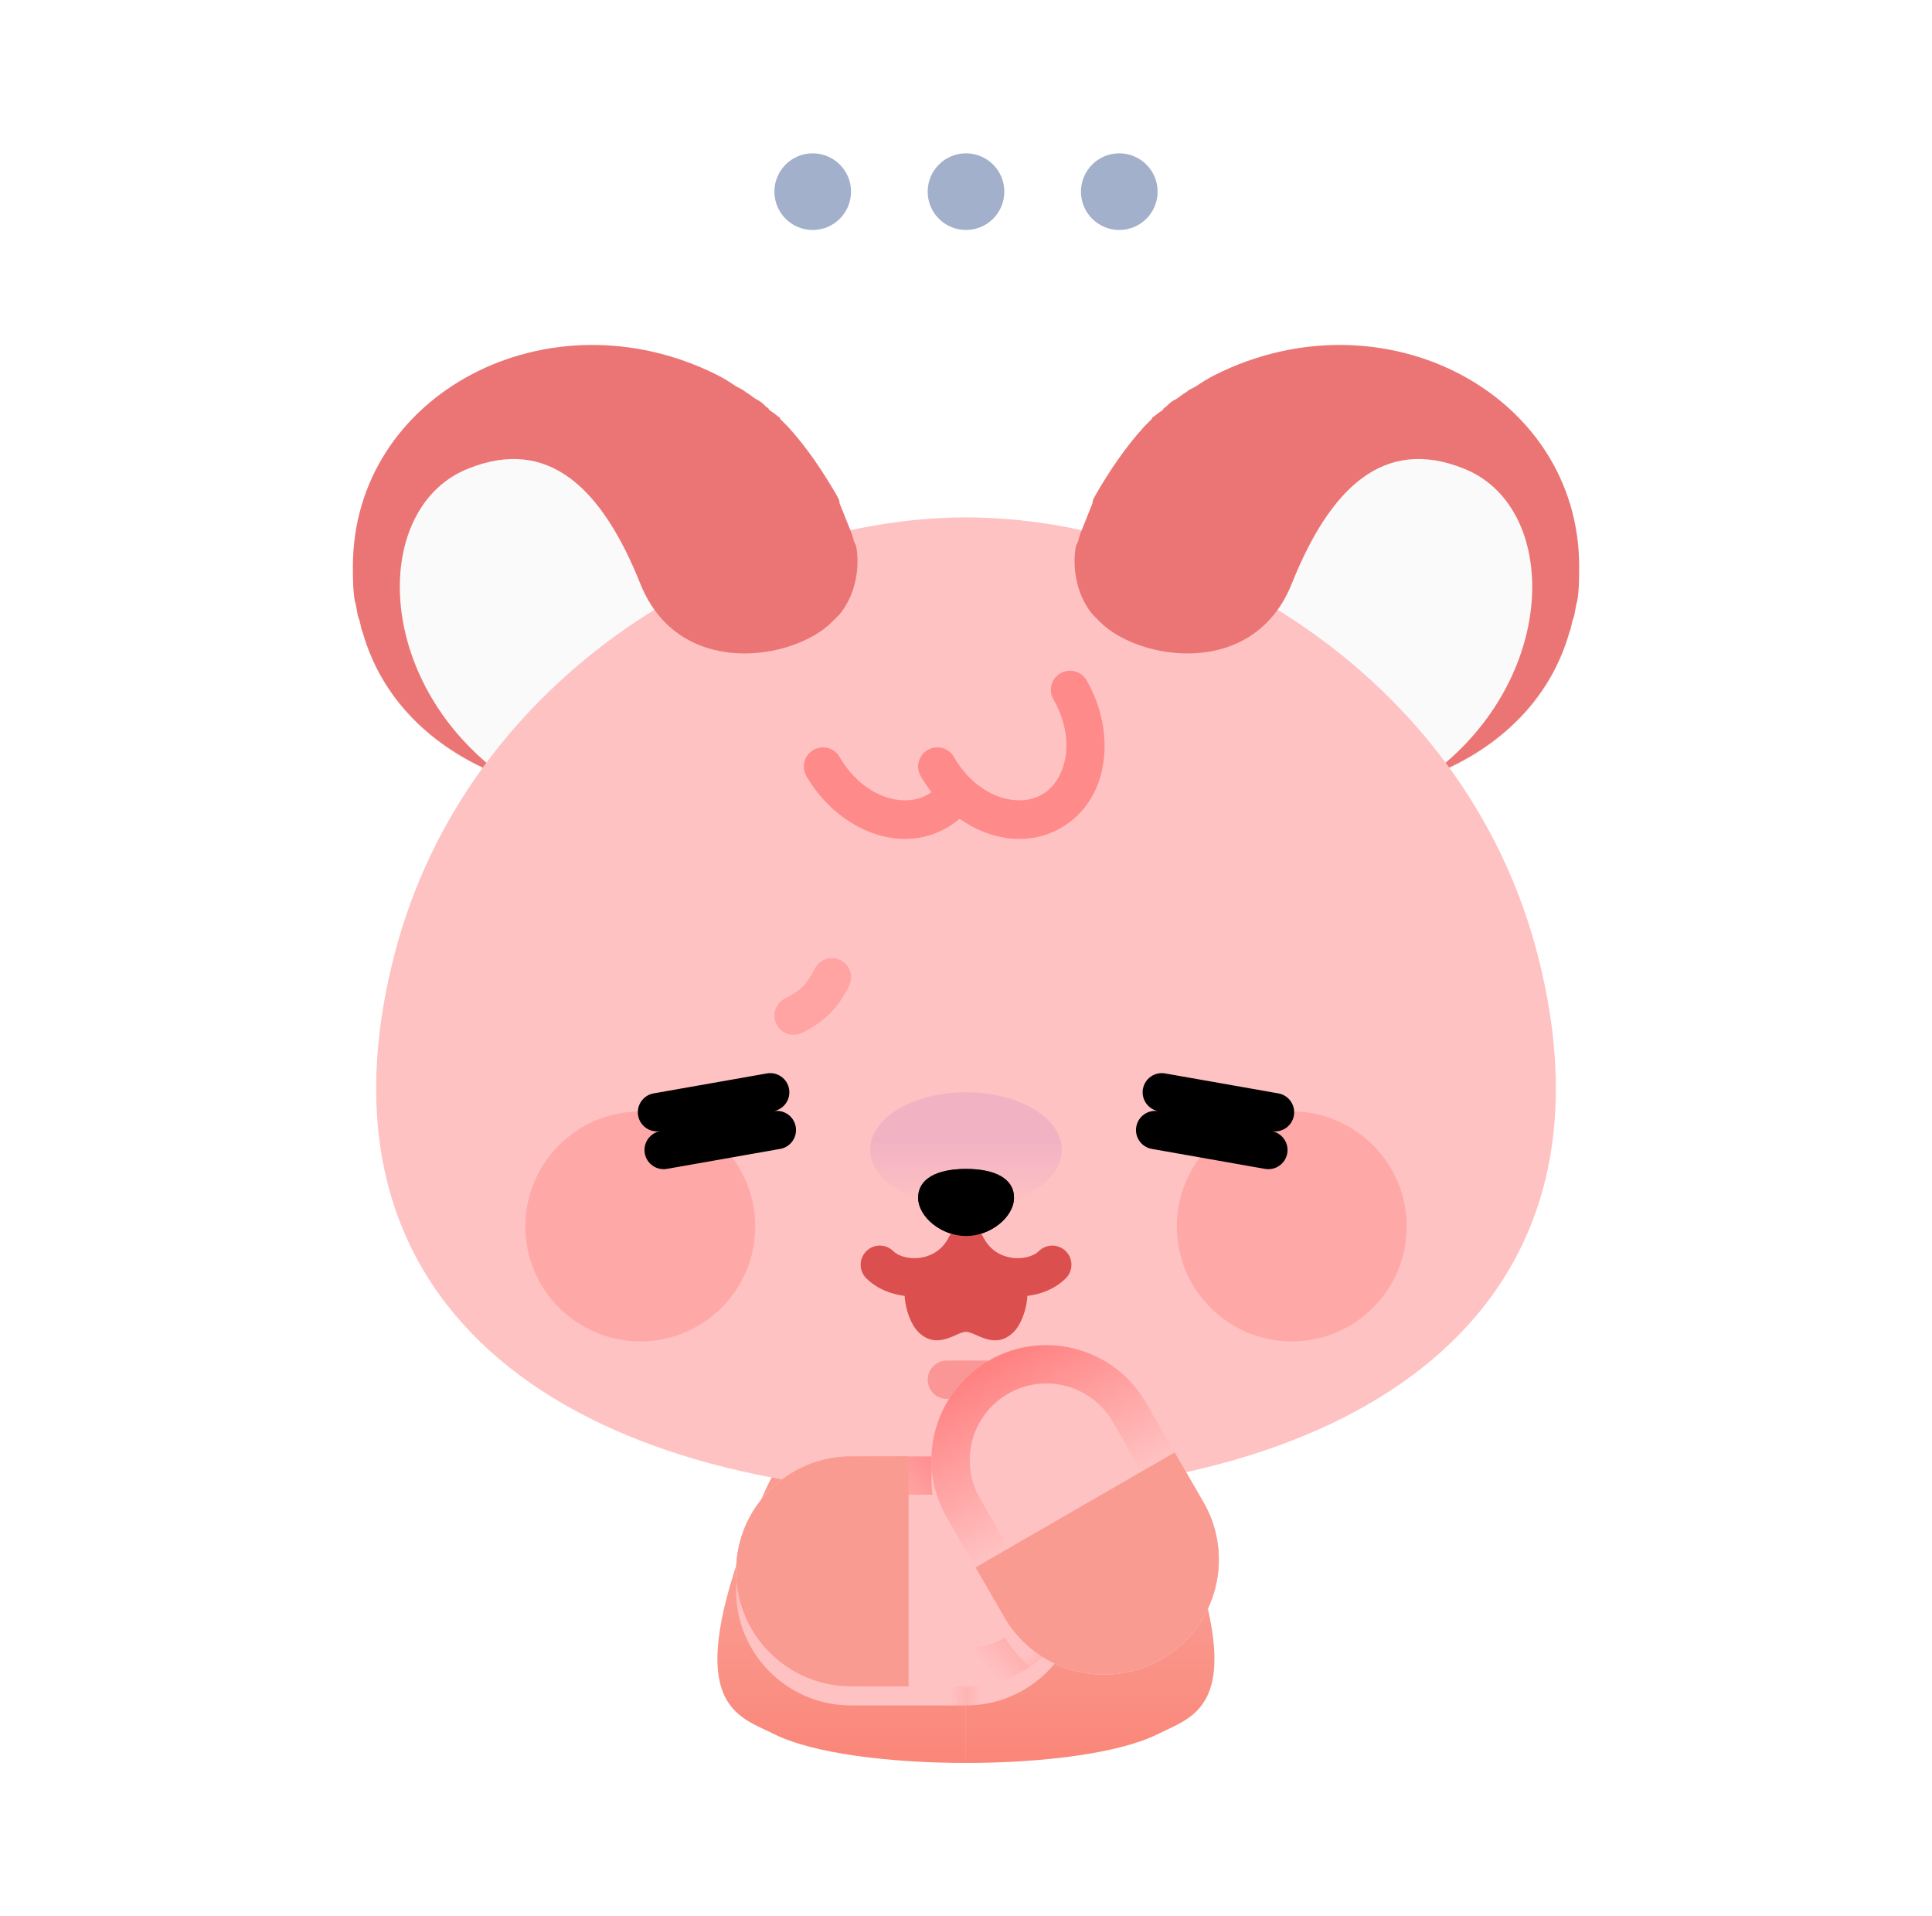 <svg width="121" height="120" viewBox="0 0 121 120" fill="none" xmlns="http://www.w3.org/2000/svg">
<path d="M60.495 84C56.896 84 51.136 85.199 47.296 94.799C42.834 105.955 45.631 107.258 47.974 108.35C48.152 108.433 48.327 108.514 48.495 108.599C50.895 109.799 55.696 110.399 60.495 110.399L60.495 84Z" fill="url(#paint0_linear_14071_292120)"/>
<path d="M60.495 84C64.095 84 69.856 85.199 73.696 94.799C78.158 105.955 75.361 107.258 73.017 108.35C72.84 108.433 72.665 108.514 72.496 108.599C70.096 109.799 65.295 110.399 60.495 110.399L60.495 84Z" fill="url(#paint1_linear_14071_292120)"/>
<path d="M60.496 94.375C59.616 95.372 58.329 96 56.896 96C54.245 96 52.096 93.851 52.096 91.2C52.096 88.549 54.245 86.4 56.896 86.4C58.329 86.4 59.616 87.029 60.496 88.025C61.375 87.029 62.662 86.4 64.096 86.4C66.747 86.4 68.896 88.549 68.896 91.2C68.896 93.851 66.747 96 64.096 96C62.662 96 61.375 95.372 60.496 94.375Z" fill="#FAFAFA"/>
<mask id="mask0_14071_292120" style="mask-type:alpha" maskUnits="userSpaceOnUse" x="44" y="84" width="33" height="27">
<path d="M60.496 84C56.897 84 51.136 85.199 47.297 94.799C42.834 105.955 45.632 107.258 47.975 108.35C48.153 108.433 48.328 108.514 48.496 108.599C50.897 109.799 55.697 110.399 60.496 110.399L60.496 84Z" fill="url(#paint2_linear_14071_292120)"/>
<path d="M60.496 84C64.096 84 69.857 85.199 73.697 94.799C78.159 105.955 75.362 107.258 73.018 108.35C72.841 108.433 72.666 108.514 72.497 108.599C70.097 109.799 65.296 110.399 60.496 110.399L60.496 84Z" fill="url(#paint3_linear_14071_292120)"/>
</mask>
<g mask="url(#mask0_14071_292120)">
<g filter="url(#filter0_d_14071_292120)">
<path d="M53.297 91.199C49.32 91.199 46.097 94.423 46.097 98.399C46.097 102.376 49.32 105.599 53.297 105.599L60.497 105.599C64.473 105.599 67.697 102.376 67.697 98.399C67.697 94.423 64.473 91.199 60.497 91.199L53.297 91.199Z" fill="#FFC2C2"/>
</g>
</g>
<path fill-rule="evenodd" clip-rule="evenodd" d="M42.502 49.874C50.902 49.034 54.502 45.074 54.502 40.274C54.502 38.714 54.382 37.154 53.902 35.594C53.842 35.354 53.782 35.084 53.722 34.814C53.662 34.544 53.602 34.274 53.542 34.034C53.482 33.914 53.452 33.794 53.422 33.674C53.392 33.554 53.362 33.434 53.302 33.314L52.582 31.514C52.582 31.338 52.517 31.227 52.436 31.086C52.406 31.034 52.374 30.979 52.342 30.914C51.502 29.474 50.542 28.034 49.342 26.714L48.862 26.234C48.862 26.16 48.816 26.132 48.752 26.093C48.713 26.068 48.667 26.04 48.622 25.994C48.562 25.934 48.472 25.874 48.382 25.814C48.292 25.754 48.202 25.694 48.142 25.634C48.142 25.514 48.022 25.514 48.022 25.514L48.022 25.514C47.782 25.274 47.662 25.154 47.422 25.034C47.302 24.974 47.182 24.884 47.062 24.794C46.942 24.704 46.822 24.614 46.702 24.554C46.582 24.434 46.342 24.314 46.102 24.194C45.742 23.954 45.382 23.714 44.902 23.474C34.342 18.194 22.102 24.674 22.102 35.474C22.102 36.194 22.102 36.914 22.222 37.754C22.282 37.934 22.312 38.114 22.342 38.294C22.372 38.474 22.402 38.654 22.462 38.834C22.522 38.954 22.552 39.104 22.582 39.254C22.612 39.404 22.642 39.554 22.702 39.674C23.782 43.514 26.542 46.514 30.502 48.314C30.682 48.374 30.832 48.434 30.982 48.494C31.132 48.554 31.282 48.614 31.462 48.674C34.582 49.874 38.302 50.234 42.502 49.874ZM78.502 49.874C70.102 49.034 66.502 45.074 66.502 40.274C66.502 38.714 66.622 37.154 67.102 35.594C67.162 35.354 67.222 35.084 67.282 34.814C67.342 34.544 67.402 34.274 67.462 34.034C67.522 33.914 67.552 33.794 67.582 33.674C67.612 33.554 67.642 33.434 67.702 33.314L68.422 31.514C68.422 31.338 68.486 31.227 68.567 31.086C68.597 31.034 68.629 30.979 68.662 30.914C69.502 29.474 70.462 28.034 71.662 26.714L72.142 26.234C72.142 26.16 72.187 26.132 72.251 26.093C72.29 26.068 72.336 26.04 72.382 25.994C72.442 25.934 72.532 25.874 72.622 25.814C72.712 25.754 72.802 25.694 72.862 25.634C72.862 25.514 72.982 25.514 72.982 25.514C73.222 25.274 73.342 25.154 73.582 25.034C73.702 24.974 73.822 24.884 73.942 24.794C74.062 24.704 74.182 24.614 74.302 24.554C74.422 24.434 74.662 24.314 74.902 24.194C75.262 23.954 75.622 23.714 76.102 23.474C86.662 18.194 98.902 24.674 98.902 35.474C98.902 36.194 98.902 36.914 98.782 37.754C98.722 37.934 98.692 38.114 98.662 38.294C98.632 38.474 98.602 38.654 98.542 38.834C98.482 38.954 98.452 39.104 98.422 39.254C98.392 39.404 98.362 39.554 98.302 39.674C97.222 43.514 94.462 46.514 90.502 48.314C90.322 48.374 90.172 48.434 90.022 48.494C89.872 48.554 89.722 48.614 89.542 48.674C86.422 49.874 82.702 50.234 78.502 49.874Z" fill="#FAFAFA"/>
<path fill-rule="evenodd" clip-rule="evenodd" d="M60.501 32.4C46.005 32.4 28.701 42.6 24.501 60.6C19.101 83.4 37.701 93.6 60.501 93.6C83.301 93.6 101.901 83.4 96.501 60.6C92.301 42.6 74.997 32.4 60.501 32.4Z" fill="#FFC2C2"/>
<path fill-rule="evenodd" clip-rule="evenodd" d="M47.301 76.802C47.301 80.774 44.073 84.002 40.101 84.002C36.129 84.002 32.901 80.774 32.901 76.802C32.901 72.83 36.129 69.602 40.101 69.602C44.073 69.602 47.301 72.83 47.301 76.802ZM88.101 76.802C88.101 80.774 84.873 84.002 80.901 84.002C76.929 84.002 73.701 80.774 73.701 76.802C73.701 72.83 76.929 69.602 80.901 69.602C84.873 69.602 88.101 72.83 88.101 76.802Z" fill="#FFA8A8"/>
<path fill-rule="evenodd" clip-rule="evenodd" d="M60.504 73.201C58.704 73.201 57.504 73.801 57.504 75.001C57.504 76.201 58.961 77.401 60.504 77.401C62.047 77.401 63.504 76.201 63.504 75.001C63.504 73.801 62.304 73.201 60.504 73.201Z" fill="black"/>
<path d="M58.102 86.401C58.102 85.738 58.639 85.201 59.302 85.201H61.702C62.364 85.201 62.902 85.738 62.902 86.401C62.902 87.064 62.364 87.601 61.702 87.601H59.302C58.639 87.601 58.102 87.064 58.102 86.401Z" fill="#FA9696"/>
<path d="M57.501 83.4C56.901 82.8 56.301 81 56.901 79.8L60.501 78L60.501 83.4C59.901 83.4 58.701 84.6 57.501 83.4Z" fill="#DB4F4F"/>
<path d="M63.501 83.4C64.101 82.8 64.701 81 64.101 79.8L60.501 78L60.501 83.4C61.101 83.4 62.301 84.6 63.501 83.4Z" fill="#DB4F4F"/>
<path fill-rule="evenodd" clip-rule="evenodd" d="M60.982 76.901C61.118 76.96 61.245 77.045 61.352 77.152C61.447 77.247 61.524 77.356 61.581 77.474C61.984 78.272 62.665 78.662 63.373 78.763C64.14 78.873 64.781 78.627 65.055 78.353C65.523 77.884 66.283 77.884 66.752 78.353C67.221 78.821 67.221 79.581 66.752 80.049C65.826 80.975 64.367 81.329 63.034 81.139C62.145 81.012 61.245 80.636 60.503 79.964C59.761 80.636 58.862 81.012 57.973 81.139C56.64 81.329 55.181 80.975 54.255 80.049C53.786 79.581 53.786 78.821 54.255 78.353C54.723 77.884 55.483 77.884 55.952 78.353C56.226 78.627 56.867 78.873 57.634 78.763C58.341 78.662 59.022 78.272 59.425 77.474C59.483 77.356 59.56 77.247 59.655 77.152C59.762 77.045 59.888 76.96 60.025 76.901C60.18 76.833 60.343 76.801 60.503 76.801C60.664 76.801 60.827 76.833 60.982 76.901Z" fill="#DB4F4F"/>
<g filter="url(#filter1_f_14071_292120)">
<path d="M66.501 72C66.501 73.989 63.815 75.6 60.501 75.6C57.187 75.6 54.501 73.989 54.501 72C54.501 70.012 57.187 68.4 60.501 68.4C63.815 68.4 66.501 70.012 66.501 72Z" fill="url(#paint4_linear_14071_292120)" fill-opacity="0.4"/>
</g>
<path fill-rule="evenodd" clip-rule="evenodd" d="M60.506 73.201C58.706 73.201 57.506 73.801 57.506 75.001C57.506 76.201 58.963 77.401 60.506 77.401C62.049 77.401 63.506 76.201 63.506 75.001C63.506 73.801 62.306 73.201 60.506 73.201Z" fill="black"/>
<path fill-rule="evenodd" clip-rule="evenodd" d="M39.965 69.86C39.85 69.207 40.285 68.585 40.938 68.47L48.029 67.22C48.681 67.105 49.304 67.54 49.419 68.193C49.534 68.846 49.098 69.468 48.446 69.583C49.098 69.468 49.721 69.904 49.836 70.556C49.951 71.209 49.515 71.832 48.862 71.947L41.772 73.197C41.119 73.312 40.497 72.876 40.382 72.224C40.266 71.571 40.702 70.948 41.355 70.833C40.702 70.948 40.08 70.513 39.965 69.86ZM71.581 68.194C71.696 67.541 72.319 67.105 72.972 67.22L80.062 68.47C80.715 68.585 81.151 69.208 81.035 69.861C80.92 70.513 80.298 70.949 79.645 70.834C80.298 70.949 80.734 71.571 80.619 72.224C80.504 72.877 79.881 73.313 79.229 73.198L72.138 71.947C71.485 71.832 71.049 71.21 71.165 70.557C71.28 69.904 71.902 69.469 72.555 69.584C71.902 69.469 71.466 68.846 71.581 68.194Z" fill="black"/>
<path fill-rule="evenodd" clip-rule="evenodd" d="M52.638 60.127C53.231 60.423 53.471 61.144 53.175 61.737C52.838 62.409 52.47 62.979 51.975 63.474C51.48 63.969 50.91 64.337 50.238 64.674C49.645 64.97 48.924 64.73 48.628 64.137C48.331 63.544 48.572 62.823 49.165 62.527C49.692 62.263 50.023 62.032 50.278 61.777C50.533 61.522 50.764 61.191 51.028 60.664C51.324 60.071 52.045 59.831 52.638 60.127Z" fill="#FFA3A3"/>
<path fill-rule="evenodd" clip-rule="evenodd" d="M59.74 47.402C59.409 46.828 58.675 46.632 58.101 46.963C57.527 47.294 57.33 48.028 57.662 48.602C57.865 48.954 58.092 49.289 58.34 49.604C58.263 49.66 58.184 49.711 58.101 49.759C56.583 50.635 54.041 49.926 52.583 47.402C52.252 46.828 51.518 46.632 50.944 46.963C50.37 47.294 50.173 48.028 50.505 48.602C52.361 51.818 56.227 53.612 59.301 51.837C59.587 51.672 59.852 51.482 60.094 51.272C62.016 52.619 64.412 53.019 66.458 51.837C69.532 50.063 69.91 45.818 68.054 42.602C67.723 42.028 66.989 41.832 66.415 42.163C65.841 42.494 65.644 43.228 65.975 43.802C67.433 46.326 66.775 48.883 65.258 49.759C63.74 50.635 61.197 49.926 59.74 47.402Z" fill="#FF8A8A"/>
<path fill-rule="evenodd" clip-rule="evenodd" d="M40.102 36.554C37.702 30.554 34.342 27.314 29.302 29.354C23.557 31.652 23.312 41.651 30.465 47.764C30.388 47.866 30.313 47.968 30.238 48.072C26.419 46.26 23.757 43.308 22.702 39.554C22.642 39.434 22.612 39.284 22.582 39.134C22.552 38.984 22.522 38.834 22.462 38.714C22.402 38.534 22.372 38.354 22.342 38.174L22.342 38.174C22.312 37.994 22.282 37.814 22.222 37.634C22.102 36.914 22.102 36.194 22.102 35.474C22.102 24.674 34.342 18.194 44.902 23.474C45.382 23.714 45.742 23.954 46.102 24.194C46.342 24.314 46.582 24.434 46.702 24.554C46.822 24.614 46.941 24.704 47.061 24.794L47.062 24.794C47.182 24.884 47.302 24.974 47.422 25.034C47.662 25.154 47.782 25.274 48.022 25.514C48.022 25.514 48.142 25.514 48.142 25.634C48.202 25.694 48.292 25.754 48.382 25.814C48.472 25.874 48.562 25.934 48.622 25.994C48.667 26.04 48.713 26.068 48.752 26.093L48.752 26.093L48.752 26.093C48.816 26.132 48.862 26.16 48.862 26.234L49.342 26.714C50.542 28.034 51.502 29.474 52.342 30.914C52.374 30.979 52.406 31.034 52.436 31.086C52.517 31.227 52.582 31.338 52.582 31.514L53.302 33.314C53.361 33.434 53.392 33.554 53.422 33.674L53.422 33.674L53.422 33.674C53.452 33.794 53.482 33.914 53.542 34.034C53.662 34.034 54.142 36.554 52.582 38.474L52.102 38.954C49.702 41.354 42.502 42.554 40.102 36.554ZM80.902 36.554C83.302 30.554 86.662 27.314 91.702 29.354C97.446 31.652 97.691 41.651 90.539 47.764C90.615 47.866 90.69 47.968 90.765 48.072C94.584 46.26 97.246 43.308 98.302 39.554C98.362 39.434 98.392 39.284 98.422 39.134C98.452 38.984 98.482 38.834 98.542 38.714C98.602 38.534 98.632 38.354 98.662 38.174C98.692 37.994 98.722 37.814 98.782 37.634C98.902 36.914 98.902 36.194 98.902 35.474C98.902 24.674 86.662 18.194 76.102 23.474C75.622 23.714 75.261 23.954 74.901 24.194C74.662 24.314 74.421 24.434 74.302 24.554C74.182 24.614 74.062 24.704 73.942 24.794L73.942 24.794C73.822 24.884 73.702 24.974 73.582 25.034C73.342 25.154 73.222 25.274 72.982 25.514C72.982 25.514 72.862 25.514 72.862 25.634C72.802 25.694 72.712 25.754 72.622 25.814C72.532 25.874 72.442 25.934 72.382 25.994C72.336 26.04 72.29 26.068 72.251 26.093L72.251 26.093C72.187 26.132 72.142 26.16 72.142 26.234L71.662 26.714C70.462 28.034 69.502 29.474 68.662 30.914C68.629 30.979 68.597 31.034 68.567 31.086C68.486 31.227 68.422 31.338 68.422 31.514L67.702 33.314C67.642 33.434 67.612 33.554 67.582 33.674L67.582 33.674L67.582 33.674C67.552 33.794 67.522 33.914 67.462 34.034C67.342 34.034 66.862 36.554 68.422 38.474L68.902 38.954C71.302 41.354 78.502 42.554 80.902 36.554Z" fill="#EB7575"/>
<path d="M53.302 91.201C49.325 91.201 46.102 94.425 46.102 98.401C46.102 102.378 49.325 105.601 53.302 105.601L60.502 105.601C64.478 105.601 67.702 102.378 67.702 98.401C67.702 94.425 64.478 91.201 60.502 91.201L53.302 91.201Z" fill="#FFC2C2"/>
<path fill-rule="evenodd" clip-rule="evenodd" d="M60.502 103.201L53.302 103.201C50.651 103.201 48.502 101.052 48.502 98.401C48.502 95.75 50.651 93.601 53.302 93.601L60.502 93.601C63.153 93.601 65.302 95.75 65.302 98.401C65.302 101.052 63.153 103.201 60.502 103.201ZM46.102 98.401C46.102 94.425 49.325 91.201 53.302 91.201L60.502 91.201C64.478 91.201 67.702 94.425 67.702 98.401C67.702 102.378 64.478 105.601 60.502 105.601L53.302 105.601C49.325 105.601 46.102 102.378 46.102 98.401Z" fill="url(#paint5_linear_14071_292120)"/>
<path d="M46.102 98.402C46.102 94.425 49.325 91.202 53.302 91.202L56.902 91.202L56.902 105.602L53.302 105.602C49.325 105.602 46.102 102.378 46.102 98.402Z" fill="#FA9B91"/>
<mask id="mask1_14071_292120" style="mask-type:alpha" maskUnits="userSpaceOnUse" x="46" y="91" width="22" height="15">
<path d="M53.303 91.201C49.326 91.201 46.102 94.425 46.102 98.401C46.102 102.378 49.326 105.601 53.303 105.601L60.502 105.601C64.479 105.601 67.703 102.378 67.703 98.401C67.703 94.425 64.479 91.201 60.502 91.201L53.303 91.201Z" fill="#FFC2C2"/>
</mask>
<g mask="url(#mask1_14071_292120)">
<g filter="url(#filter2_d_14071_292120)">
<path d="M62.903 101.27C64.891 104.714 69.295 105.894 72.738 103.906C76.182 101.918 77.362 97.514 75.374 94.07L71.774 87.835C69.785 84.391 65.382 83.212 61.938 85.2C58.495 87.188 57.315 91.591 59.303 95.035L62.903 101.27Z" fill="#FFC2C2"/>
</g>
</g>
<path d="M62.899 101.27C64.887 104.714 69.291 105.894 72.734 103.906C76.178 101.918 77.358 97.514 75.37 94.07L71.77 87.835C69.782 84.391 65.378 83.212 61.934 85.2C58.491 87.188 57.311 91.591 59.299 95.035L62.899 101.27Z" fill="#FFC2C2"/>
<path fill-rule="evenodd" clip-rule="evenodd" d="M69.691 89.035L73.291 95.27C74.617 97.566 73.83 100.502 71.534 101.827C69.239 103.153 66.303 102.366 64.978 100.07L61.377 93.835C60.052 91.539 60.839 88.604 63.134 87.278C65.43 85.953 68.366 86.739 69.691 89.035ZM72.734 103.906C69.291 105.894 64.887 104.714 62.899 101.27L59.299 95.035C57.311 91.591 58.491 87.188 61.934 85.2C65.378 83.212 69.782 84.391 71.77 87.835L75.37 94.07C77.358 97.514 76.178 101.918 72.734 103.906Z" fill="url(#paint6_linear_14071_292120)"/>
<path d="M72.735 103.906C69.291 105.894 64.888 104.715 62.899 101.271L61.099 98.153L73.57 90.953L75.37 94.071C77.358 97.514 76.178 101.918 72.735 103.906Z" fill="#FA9B91"/>
<path d="M53.3 12.002C53.3 13.327 52.225 14.402 50.9 14.402C49.575 14.402 48.5 13.327 48.5 12.002C48.5 10.676 49.575 9.602 50.9 9.602C52.225 9.602 53.3 10.676 53.3 12.002Z" fill="#A2B0CC"/>
<path d="M62.9 12.002C62.9 13.327 61.825 14.402 60.5 14.402C59.175 14.402 58.1 13.327 58.1 12.002C58.1 10.676 59.175 9.602 60.5 9.602C61.825 9.602 62.9 10.676 62.9 12.002Z" fill="#A2B0CC"/>
<path d="M70.1 14.402C71.425 14.402 72.5 13.327 72.5 12.002C72.5 10.676 71.425 9.602 70.1 9.602C68.775 9.602 67.7 10.676 67.7 12.002C67.7 13.327 68.775 14.402 70.1 14.402Z" fill="#A2B0CC"/>
<defs>
<filter id="filter0_d_14071_292120" x="43.697" y="89.999" width="26.4" height="19.2" filterUnits="userSpaceOnUse" color-interpolation-filters="sRGB">
<feFlood flood-opacity="0" result="BackgroundImageFix"/>
<feColorMatrix in="SourceAlpha" type="matrix" values="0 0 0 0 0 0 0 0 0 0 0 0 0 0 0 0 0 0 127 0" result="hardAlpha"/>
<feOffset dy="1.2"/>
<feGaussianBlur stdDeviation="1.2"/>
<feComposite in2="hardAlpha" operator="out"/>
<feColorMatrix type="matrix" values="0 0 0 0 0.5 0 0 0 0 0 0 0 0 0 0.167 0 0 0 0.15 0"/>
<feBlend mode="normal" in2="BackgroundImageFix" result="effect1_dropShadow_14071_292120"/>
<feBlend mode="normal" in="SourceGraphic" in2="effect1_dropShadow_14071_292120" result="shape"/>
</filter>
<filter id="filter1_f_14071_292120" x="53.301" y="67.2" width="14.4" height="9.599" filterUnits="userSpaceOnUse" color-interpolation-filters="sRGB">
<feFlood flood-opacity="0" result="BackgroundImageFix"/>
<feBlend mode="normal" in="SourceGraphic" in2="BackgroundImageFix" result="shape"/>
<feGaussianBlur stdDeviation="0.6" result="effect1_foregroundBlur_14071_292120"/>
</filter>
<filter id="filter2_d_14071_292120" x="55.937" y="83.034" width="22.803" height="25.437" filterUnits="userSpaceOnUse" color-interpolation-filters="sRGB">
<feFlood flood-opacity="0" result="BackgroundImageFix"/>
<feColorMatrix in="SourceAlpha" type="matrix" values="0 0 0 0 0 0 0 0 0 0 0 0 0 0 0 0 0 0 127 0" result="hardAlpha"/>
<feOffset dy="1.2"/>
<feGaussianBlur stdDeviation="1.2"/>
<feComposite in2="hardAlpha" operator="out"/>
<feColorMatrix type="matrix" values="0 0 0 0 0.5 0 0 0 0 0 0 0 0 0 0.167 0 0 0 0.15 0"/>
<feBlend mode="normal" in2="BackgroundImageFix" result="effect1_dropShadow_14071_292120"/>
<feBlend mode="normal" in="SourceGraphic" in2="effect1_dropShadow_14071_292120" result="shape"/>
</filter>
<linearGradient id="paint0_linear_14071_292120" x1="60.496" y1="84" x2="60.496" y2="110.399" gradientUnits="userSpaceOnUse">
<stop offset="0.6" stop-color="#FA9B91"/>
<stop offset="1" stop-color="#FA8678"/>
</linearGradient>
<linearGradient id="paint1_linear_14071_292120" x1="60.496" y1="84" x2="60.496" y2="110.399" gradientUnits="userSpaceOnUse">
<stop offset="0.6" stop-color="#FA9B91"/>
<stop offset="1" stop-color="#FA8678"/>
</linearGradient>
<linearGradient id="paint2_linear_14071_292120" x1="60.497" y1="84" x2="60.497" y2="110.399" gradientUnits="userSpaceOnUse">
<stop offset="0.6" stop-color="#FA9B91"/>
<stop offset="1" stop-color="#FA8678"/>
</linearGradient>
<linearGradient id="paint3_linear_14071_292120" x1="60.497" y1="84" x2="60.497" y2="110.399" gradientUnits="userSpaceOnUse">
<stop offset="0.6" stop-color="#FA9B91"/>
<stop offset="1" stop-color="#FA8678"/>
</linearGradient>
<linearGradient id="paint4_linear_14071_292120" x1="60.501" y1="68.4" x2="60.501" y2="75.6" gradientUnits="userSpaceOnUse">
<stop offset="0.404" stop-color="#DB9AC5"/>
<stop offset="1" stop-color="#DB9AC5" stop-opacity="0"/>
</linearGradient>
<linearGradient id="paint5_linear_14071_292120" x1="49.702" y1="103.201" x2="61.702" y2="92.401" gradientUnits="userSpaceOnUse">
<stop offset="0.5" stop-color="#FFC2C2"/>
<stop offset="1" stop-color="#FF8080"/>
</linearGradient>
<linearGradient id="paint6_linear_14071_292120" x1="61.934" y1="85.2" x2="72.734" y2="103.906" gradientUnits="userSpaceOnUse">
<stop stop-color="#FF8080"/>
<stop offset="0.5" stop-color="#FFC2C2"/>
</linearGradient>
</defs>
</svg>
